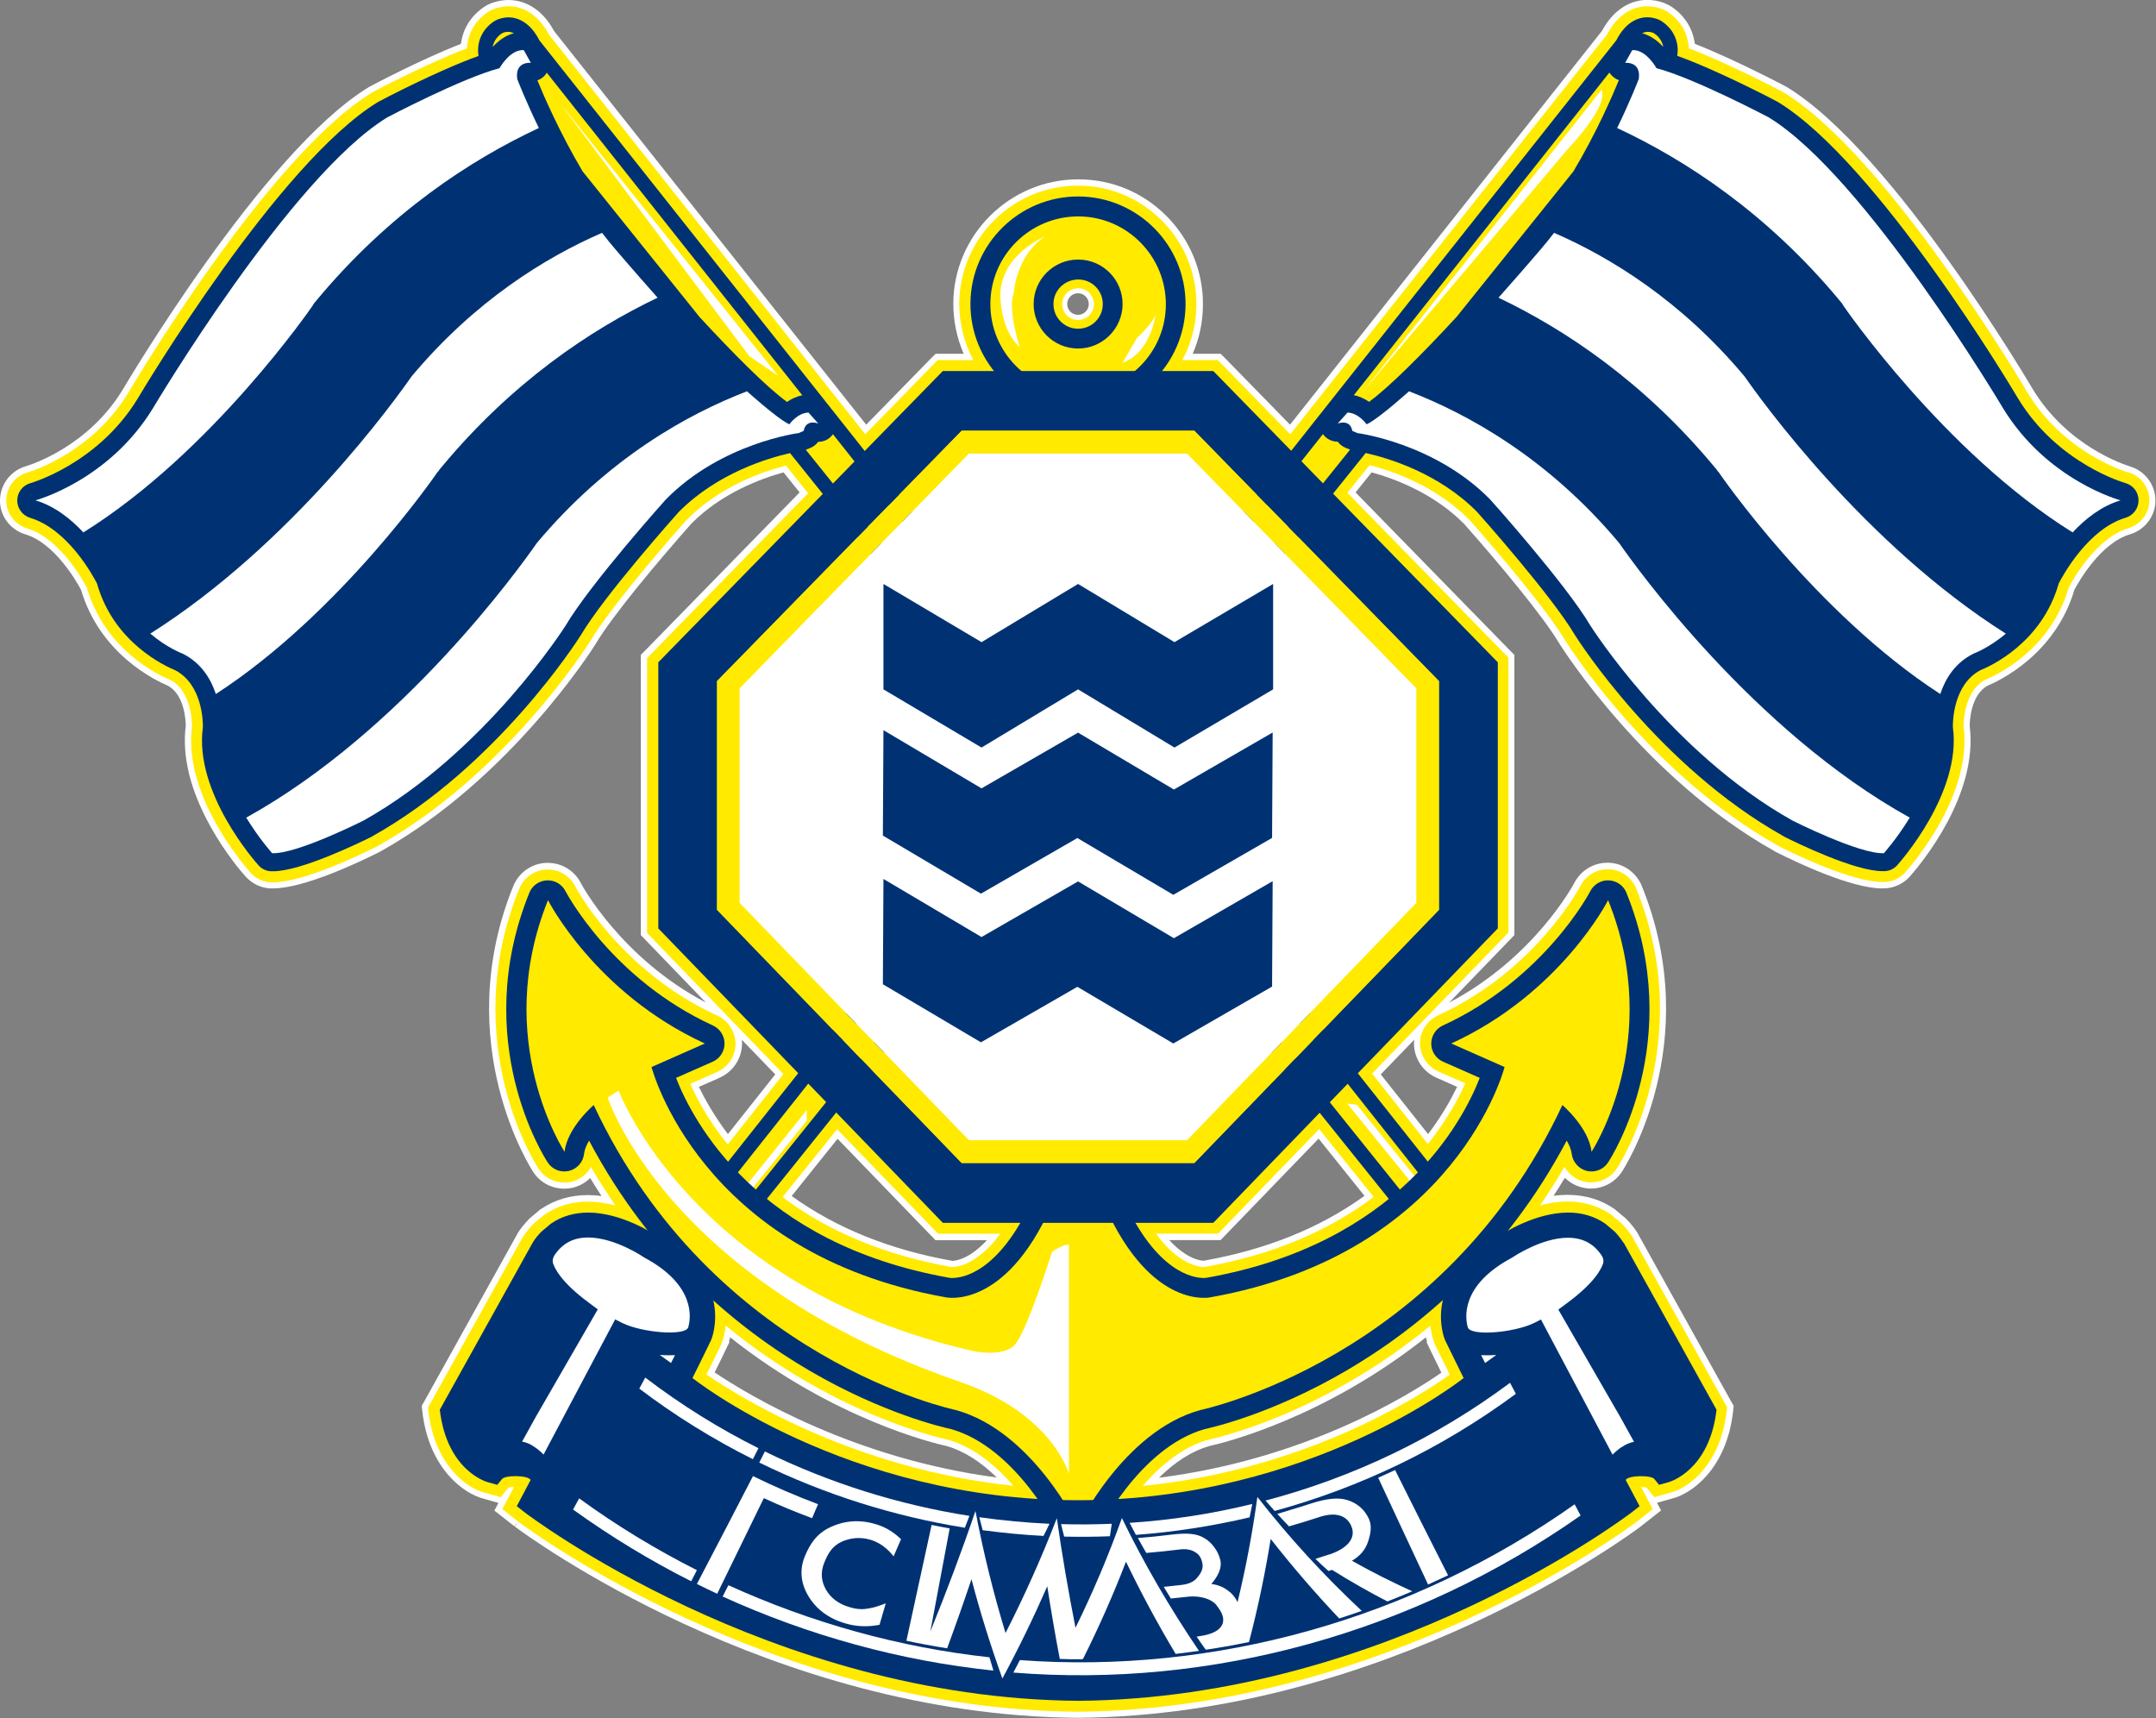 <?xml version="1.0" encoding="UTF-8"?>
<svg id="_レイヤー_2" data-name="レイヤー 2" xmlns="http://www.w3.org/2000/svg" viewBox="0 0 184.91 147.35">
  <rect x="0" y="0" width="184.91" height="147.35" fill="#808080" stroke="none"/>
  <defs>
    <style>
      .cls-1 {
        fill: #fff;
      }

      .cls-2 {
        fill: #003273;
      }

      .cls-3 {
        fill: #ffea00;
      }
    </style>
  </defs>
  <g id="_マーク等" data-name="マーク等">
    <g>
      <path class="cls-1" d="M182.69,40c-.54-.16-5.36-1.74-8.32-6.58-.11-.19-11.97-20.36-21.08-25.93-.04-.02-.09-.05-.14-.08-.04-.02-4.26-2.26-7.79-3.65,0-.06-.02-.12-.03-.18-.32-1.94-1.75-2.89-2.18-3.13h-.02s-.04-.03-.04-.03c-.15-.07-.26-.12-.4-.18-.49-.17-.94-.25-1.39-.25-1.59,0-3,.96-3.9,2.65l-26.76,33.78-5.51-5.64-.28-.28-.16-.16h-2.4c.58-1.32.87-2.72.88-4.19.02-2.86-1.08-5.55-3.09-7.59-2.01-2.04-4.69-3.17-7.55-3.18h-.06c-5.87,0-10.68,4.77-10.71,10.64,0,1.48.3,2.96.89,4.32h-2.41l-.16.16-.28.28-5.51,5.64L47.51,2.65c-.89-1.68-2.31-2.65-3.9-2.65-.45,0-.9.08-1.35.23-.19.07-.3.12-.43.18h-.02s-.04.03-.04.03c-.46.26-1.89,1.2-2.21,3.14,0,.06-.02.12-.03.18-3.55,1.39-7.74,3.62-7.77,3.64-.06.03-.12.07-.16.09-9.07,5.54-20.97,25.75-21.09,25.95-2.94,4.82-7.77,6.39-8.31,6.55C.93,40.36.02,41.54,0,42.88c-.03,1.34.86,2.55,2.16,2.94,2.52.75,4.38,4,4.79,4.76,1.64,5.55,6.43,7.8,7.46,8.23,1.45.81,1.52,3.06,1.52,3.44-.33,2.63.4,5.57,2.17,8.72,1.23,2.19,2.58,3.78,2.97,4.21.56.61,1.3.97,2.1,1.01.07,0,.16,0,.23,0,2.65,0,7.27-2.18,9.14-3.12.06-.03.11-.06.18-.1,11.04-6.2,18.08-17.28,18.37-17.75,1.39-2.35,5.15-6.86,8.2-10.31,2.6-2.62,5.95-3.86,7.91-4.4l1.38,1.72-13.2,13.51-.27.27-.15.16v24.02l.15.16.26.27,5.17,5.36c-7.33-3.85-10.69-10.18-10.72-10.24-.54-1.07-1.63-1.74-2.84-1.74-.05,0-.09,0-.14,0-1.25.05-2.35.84-2.82,1.99-5.49,13.59,1.65,24.42,1.72,24.53.58.89,1.58,1.42,2.65,1.42.24,0,.49-.03.73-.08.57-.14,1.09-.43,1.5-.83.31.52.64,1.04.97,1.54-.39-.05-.77-.08-1.13-.08h-.05c-1.51,0-2.86.41-4.03,1.21l-.04.02h-.02s-.02.03-.02.03l-.03.03-.8.67-.04.03-.02.02-.02.02-.03.04c-.4.41-.71.8-.97,1.21h0s-.02.05-.02.05l-7.97,14.34-.15.26-.08.15.02.17.03.3c.58,5.03,3.67,7.09,5.23,7.48l.77.22.53.15-.14.26-.21.4.36.28.62.49.73.57.36-.41-.33.43c.88.66,21.9,16.22,48.28,16.41,26.4-.19,47.42-15.75,48.3-16.41h0s.03-.03.03-.03l.73-.57.62-.49.36-.28-.21-.4-.14-.26.53-.15.82-.23c1.53-.38,4.61-2.44,5.18-7.47l.03-.3.02-.17-.09-.15-.15-.26-7.96-14.32h0s-.02-.05-.02-.05c-.27-.43-.58-.82-.98-1.23l-.04-.04-.02-.02-.02-.02-.04-.03-.8-.67-.03-.03-.02-.02h-.02s-.04-.04-.04-.04c-1.17-.81-2.52-1.21-4.03-1.21h-.05c-.37,0-.75.03-1.14.08.33-.51.66-1.02.97-1.54.41.4.93.7,1.5.83.24.06.49.09.73.09,1.08,0,2.07-.54,2.66-1.44.07-.1,7.21-10.92,1.71-24.51-.47-1.15-1.57-1.94-2.82-1.99-.05,0-.09,0-.14,0-1.2,0-2.29.67-2.84,1.75-.03.06-3.39,6.39-10.72,10.24l5.18-5.36.26-.27.15-.16v-24.02l-.15-.16-.27-.27-13.2-13.51,1.38-1.72c1.96.54,5.31,1.78,7.92,4.41,3.05,3.44,6.8,7.95,8.17,10.26.3.48,7.34,11.57,18.4,17.78.07.04.12.08.19.11,1.86.94,6.48,3.12,9.1,3.12.11,0,.2,0,.29-.01.76-.04,1.52-.39,2.06-.98,1-1.13,5.91-7.02,5.16-12.95,0-.38.08-2.63,1.52-3.44,1.03-.43,5.82-2.68,7.46-8.23.41-.77,2.27-4.02,4.78-4.76,1.31-.4,2.2-1.61,2.17-2.96-.02-1.32-.93-2.51-2.22-2.87M71.83,97.66l7.96,8.24.28.29.16.17h4.41c-1.57,1.71-2.81,1.77-2.96,1.77v.54s0-.54,0-.54h-.01c-5.34-.95-9.98-2.82-13.77-5.56l3.93-4.9ZM61.74,92.41c1.14-.51,1.89-1.64,1.9-2.89,0-.12,0-.23-.02-.35l2.87,2.97-4.06,5.12c-1.17-1.55-1.97-2.98-2.49-4.05l1.8-.79ZM61.29,117.7c.34-.68.69-1.39,1.04-2.13l.24-.49-.05-.02c.03-.11.07-.23.1-.37,8.87,7.04,17.53,9.1,18.6,9.33,1.44.42,2.87,1.32,4.27,2.69-12.2-1.61-21.16-6.97-24.2-9.01M92.45,27c-.51,0-.92-.42-.92-.93,0-.51.42-.92.93-.92.51,0,.92.42.92.93,0,.51-.42.92-.93.92M99.4,126.73c1.4-1.38,2.84-2.29,4.29-2.71,1.07-.23,9.73-2.29,18.6-9.33.03.13.07.26.1.37l-.05.02.23.49c.36.75.72,1.47,1.05,2.15-2.96,2.05-11.76,7.44-24.23,9.01M121.29,89.17c-.01.11-.02.23-.02.34.01,1.25.76,2.39,1.9,2.9l1.8.8c-.52,1.07-1.32,2.51-2.49,4.05l-4.06-5.12,2.87-2.97ZM117.02,102.56c-3.79,2.74-8.42,4.61-13.78,5.56h0c-.15,0-1.39-.06-2.96-1.77h4.41l.16-.17.28-.29,7.96-8.24,3.93,4.9Z"/>
      <path class="cls-3" d="M182.54,40.52h0c-.56-.17-5.57-1.8-8.63-6.82-.11-.19-11.93-20.27-20.9-25.75-.04-.02-.07-.05-.12-.07-.06-.03-4.49-2.38-8.05-3.74,0-.16-.02-.32-.05-.47-.28-1.7-1.54-2.53-1.91-2.74l-.03-.02h-.03c-.11-.07-.21-.11-.34-.16-.42-.15-.81-.21-1.2-.21-1.39,0-2.64.87-3.44,2.4l-27.18,34.3-5.94-6.08-.28-.28h-3.04c.79-1.45,1.2-3.06,1.21-4.74.02-2.71-1.03-5.27-2.94-7.2-1.91-1.93-4.45-3.01-7.17-3.02h-.06c-5.58,0-10.14,4.53-10.17,10.1,0,1.7.41,3.37,1.21,4.86h-3.05l-.28.28-5.94,6.08L47.06,2.94c-.8-1.53-2.05-2.4-3.44-2.4-.39,0-.78.07-1.17.2-.16.06-.26.1-.37.16h-.03s-.03.03-.03.03c-.38.21-1.63,1.04-1.92,2.74-.03.15-.04.31-.05.47-3.55,1.36-7.98,3.7-8.03,3.73-.05.03-.1.05-.13.08-8.96,5.47-20.79,25.56-20.91,25.77-3.05,5-8.06,6.63-8.62,6.8h0c-1.06.3-1.81,1.27-1.82,2.37-.02,1.1.71,2.09,1.77,2.42,2.78.83,4.77,4.38,5.14,5.08,1.56,5.37,6.14,7.51,7.19,7.94,1.78.97,1.83,3.57,1.83,3.97-.33,2.52.38,5.35,2.11,8.42,1.21,2.14,2.53,3.69,2.9,4.12.45.5,1.07.79,1.72.83.08,0,.15,0,.21,0,2.6,0,7.46-2.35,8.89-3.06.05-.02.09-.05.14-.08,10.93-6.13,17.91-17.11,18.2-17.57,1.4-2.37,5.18-6.91,8.25-10.38h.01c2.86-2.9,6.58-4.16,8.51-4.65l1.9,2.37-13.54,13.86-.27.27v23.58l.26.27,11.43,11.83-4.78,6.04c-1.63-2.02-2.63-3.91-3.21-5.2l2.3-1.02c.95-.42,1.57-1.36,1.58-2.4,0-1.03-.6-1.98-1.54-2.42-8.4-3.85-12.16-11.01-12.2-11.09-.45-.89-1.35-1.45-2.35-1.45-.04,0-.08,0-.12,0-1.03.05-1.95.69-2.34,1.65-5.39,13.33,1.6,23.92,1.67,24.02.48.74,1.31,1.18,2.2,1.18.2,0,.41-.02.6-.07.73-.17,1.33-.64,1.69-1.26.65,1.12,1.35,2.22,2.09,3.29-.73-.19-1.52-.32-2.32-.33h-.04c-1.39,0-2.64.38-3.72,1.12l-.04.02-.03.03-.8.67-.04.03-.04.04c-.37.39-.66.74-.9,1.12v.02s-.03.02-.03.02l-7.96,14.32-.15.26.03.3c.54,4.73,3.39,6.66,4.82,7.01l.79.22.59.17.39-.48.29-.35c.09-.02.25-.04.46-.04l-.63,1.19-.37.7.62.49.73.57h0s.02.02.02.02c.88.66,21.76,16.11,47.96,16.3,26.22-.19,47.1-15.64,47.97-16.3h0s.02-.02.02-.02l.73-.57.62-.49-.37-.7-.63-1.19c.2,0,.36.02.46.04l.29.35.39.48.59-.17.82-.23c1.4-.35,4.25-2.27,4.79-7.01l.04-.3-.15-.26-7.96-14.32v-.02s-.02-.02-.02-.02c-.24-.38-.52-.73-.9-1.12l-.03-.04-.04-.03-.8-.67-.03-.03-.04-.02c-1.07-.74-2.33-1.12-3.72-1.12h-.04c-.8,0-1.59.14-2.32.33.74-1.07,1.44-2.17,2.09-3.3.36.62.96,1.09,1.68,1.26.2.05.4.07.61.07.89,0,1.72-.45,2.21-1.19.06-.1,7.05-10.69,1.66-24.01-.39-.96-1.31-1.61-2.34-1.65-.04,0-.08,0-.11,0-1,0-1.9.56-2.35,1.45-.04.07-3.8,7.24-12.2,11.08-.94.44-1.55,1.38-1.54,2.41,0,1.04.63,1.98,1.57,2.4l2.31,1.02c-.58,1.3-1.59,3.18-3.21,5.2l-4.78-6.04,11.43-11.83.26-.27v-23.58l-.27-.27-13.54-13.86,1.9-2.37c1.93.49,5.64,1.76,8.51,4.64h.01c3.07,3.48,6.85,8.02,8.24,10.37.31.49,7.28,11.46,18.21,17.59.05.04.1.06.15.09,1.42.72,6.29,3.06,8.86,3.06.09,0,.16,0,.24,0,.65-.03,1.27-.32,1.71-.81.98-1.11,5.76-6.85,5.02-12.55,0-.39.05-3,1.83-3.97,1.04-.43,5.63-2.57,7.19-7.94.37-.7,2.36-4.25,5.13-5.08,1.07-.33,1.8-1.32,1.78-2.43-.01-1.09-.76-2.06-1.82-2.36M71.79,96.84l8.39,8.68.28.29h5.33c-1.99,2.68-3.72,2.85-4.1,2.85-.03,0-.07,0-.09,0-5.68-1.01-10.54-3.02-14.48-6l4.68-5.82ZM60.59,117.88c.4-.8.82-1.65,1.25-2.55h0c.11-.24.31-.83.4-1.65,9.02,7.43,17.93,9.55,19.12,9.81,2.22.64,4.12,2.28,5.55,3.93-13.75-1.43-23.77-7.79-26.31-9.54M92.45,27.44c-.75,0-1.36-.62-1.35-1.37,0-.75.62-1.35,1.37-1.35.75,0,1.36.61,1.35,1.37,0,.75-.62,1.36-1.37,1.35M122.68,113.68c.09.82.29,1.41.4,1.65h0c.44.91.86,1.76,1.26,2.56-2.46,1.76-12.26,8.14-26.33,9.54,1.43-1.66,3.33-3.3,5.56-3.94,1.19-.26,10.1-2.38,19.12-9.81M117.8,102.66c-3.94,2.97-8.8,4.99-14.46,5.99-.03,0-.16,0-.19,0-.51-.03-2.15-.33-4.01-2.85h5.33l.28-.29,8.39-8.68,4.67,5.82Z"/>
      <g>
        <path class="cls-2" d="M50.65,115.15c0,.3,0,1.21.69,1.88.39.39.91.61,1.46.6.83,0,1.42-.5,1.63-.7.06-.06.12-.12.17-.2l62.53-77.88c1.87.42,6.23,1.69,9.55,5.05.43.48,6.41,7.21,8.38,10.54.31.5,7.23,11.3,17.9,17.27.03.02.04.03.06.04.99.5,6.05,2.98,8.46,2.96h0s.09,0,.15,0c.41-.01.8-.19,1.08-.5.22-.25,5.55-6.22,4.78-11.85-.01-.44.02-3.65,2.37-4.89.76-.3,5.26-2.3,6.71-7.44.36-.7,2.53-4.68,5.74-5.63.66-.2,1.12-.82,1.1-1.51,0-.7-.48-1.29-1.15-1.47-.05-.02-5.76-1.63-9.17-7.23-.48-.82-12.08-20.25-20.6-25.44-.02-.02-.06-.03-.09-.05-.23-.13-5.1-2.68-8.55-3.91.05-.32.06-.64,0-.96-.22-1.34-1.25-1.96-1.45-2.08-.09-.04-.17-.08-.27-.12-1.43-.49-2.72.27-3.5,1.82L51.06,114c-.27.32-.41.73-.41,1.15"/>
        <g>
          <path class="cls-3" d="M138.84,6.88c-.54,1.32-1.9,4.46-3.89,7.81l-10.02,12.48c-2.89,3.13-5.79,6.04-7.51,7.29-.36-.25-.8-.47-1.31-.57l21.92-27.67s.03.05.05.08c.2.27.47.48.76.57"/>
          <path class="cls-3" d="M142.65,4.02c-.44-.48-1.05-.96-1.81-1.17.15-.07.31-.12.49-.12.13,0,.28.02.4.07.04,0,.07.02.1.04.07.04.68.4.82,1.18"/>
          <path class="cls-3" d="M51.89,115.15c0-.14.04-.28.13-.39l61.44-77.53c.28.39.73.64,1.24.65.01,0,.02,0,.03,0,.16.22.38.39.64.51l.42.17-62.18,77.43s-.04.04-.06.05c-.08.09-.38.35-.76.35-.22,0-.43-.09-.59-.24-.29-.29-.32-.71-.32-1.01"/>
        </g>
        <g>
          <path class="cls-1" d="M137.36,7.69l-20.59,26.05,17.76-21.04s3.45-3.56,2.83-5.01"/>
          <g>
            <path class="cls-1" d="M158.09,26.19l-.14-.21-.16-.19c-6.24-7.52-13.22-12.07-19.09-14.81-.01.02-.02.05-.04.07,1.22-2.5,1.89-4.28,1.89-4.28.21-1.54-1.17-1.38-1.17-1.38l.61-1.09c1.19-.08,2.08,1.55,2.08,1.55,3.22.84,9.63,4.22,9.63,4.22,8.28,5.06,20.08,24.92,20.08,24.92,3.8,6.24,10.09,7.92,10.09,7.92-1.65.49-3.04,1.6-4.12,2.76,0,0,0,0,.01-.01-11.01-6.85-19.58-19.32-19.68-19.47"/>
            <path class="cls-1" d="M147.36,40.47l-.14-.21-.16-.19c-6.05-7.29-12.78-11.79-18.54-14.54,2.1-2.36,3.63-4.16,3.63-4.16.39-.46.78-.93,1.15-1.42,0,0,0,.01-.01.02,4.81,2.09,10.88,5.8,16.33,12.31,1.35,1.94,10.26,14.38,22.41,22.06-1.44,1.23-2.78,1.72-2.78,1.72-1.6.8-2.42,2.18-2.84,3.46-10.7-6.93-18.93-18.9-19.03-19.06"/>
            <path class="cls-1" d="M115.57,35.38c.97.04,1.64,1.01,1.64,1.01,1.1-.5,4.04-3.21,3.64-2.83,5.02,1.93,11.9,5.71,18.01,13,1.44,2.07,11.51,16.13,24.93,23.56-1.11,1.82-2.22,3.05-2.22,3.05-2.1.1-7.84-2.8-7.84-2.8-10.46-5.86-17.33-16.72-17.33-16.72-2.14-3.62-8.59-10.81-8.59-10.81-4.77-4.86-11.4-5.7-11.4-5.7l-.43-.19c-.19-1.05-1.25-.63-1.25-.63l.85-.95Z"/>
          </g>
          <polygon class="cls-1" points="69.19 95.2 52.59 115.91 53.93 115.1 69.19 96.12 69.19 95.2"/>
        </g>
      </g>
      <g>
        <path class="cls-2" d="M133.85,114L46.26,3.46c-.78-1.55-2.08-2.32-3.5-1.82-.1.04-.18.07-.27.12-.2.11-1.23.74-1.45,2.08-.05.32-.05.64,0,.96-3.46,1.23-8.32,3.78-8.55,3.91-.03.02-.06.03-.09.05-8.51,5.19-20.12,24.63-20.6,25.44-3.42,5.59-9.12,7.21-9.17,7.23-.67.18-1.14.78-1.15,1.47-.01.69.44,1.3,1.1,1.51,3.22.96,5.38,4.93,5.74,5.63,1.44,5.13,5.95,7.13,6.71,7.44,2.35,1.24,2.38,4.45,2.37,4.89-.77,5.63,4.55,11.59,4.78,11.85.28.31.67.49,1.08.5.05,0,.1,0,.15,0h0c2.41.01,7.47-2.47,8.46-2.96.02-.01.04-.02.06-.04,10.68-5.97,17.59-16.77,17.9-17.27,1.97-3.33,7.95-10.06,8.38-10.54,3.32-3.35,7.68-4.63,9.55-5.05l62.53,77.88c.06.08.12.14.17.2.21.21.8.7,1.63.7.56,0,1.07-.21,1.46-.6.68-.67.69-1.58.69-1.88,0-.42-.14-.83-.41-1.15"/>
        <g>
          <g>
            <path class="cls-3" d="M46.84,6.31s.03-.05.05-.08l21.92,27.67c-.51.1-.96.32-1.31.57-1.73-1.25-4.62-4.16-7.51-7.29l-10.02-12.48c-1.98-3.34-3.34-6.49-3.88-7.81.3-.1.56-.3.76-.57"/>
            <path class="cls-3" d="M43.08,2.84s.06-.03.1-.04c.12-.05.26-.07.4-.07.18,0,.34.05.49.12-.76.2-1.37.69-1.81,1.17.13-.77.75-1.14.82-1.18"/>
            <path class="cls-3" d="M132.7,116.16c-.16.15-.36.24-.59.24-.38,0-.68-.27-.76-.35-.02-.01-.04-.03-.06-.05l-62.18-77.43.42-.17c.26-.11.48-.29.64-.51h.03c.51,0,.96-.26,1.24-.65l61.44,77.53c.09.11.13.25.13.39,0,.3-.03.72-.32,1.01"/>
          </g>
          <g>
            <g>
              <path class="cls-1" d="M26.82,26.19l.14-.21.16-.19c6.24-7.52,13.22-12.07,19.09-14.81.01.02.02.05.04.07-1.22-2.5-1.89-4.28-1.89-4.28-.21-1.54,1.17-1.38,1.17-1.38l-.61-1.09c-1.19-.08-2.08,1.55-2.08,1.55-3.22.84-9.63,4.22-9.63,4.22-8.28,5.06-20.08,24.92-20.08,24.92-3.8,6.24-10.09,7.92-10.09,7.92,1.65.49,3.04,1.6,4.12,2.76,0,0,0,0-.01-.01,11.01-6.85,19.58-19.32,19.68-19.47"/>
              <path class="cls-1" d="M37.56,40.47l.14-.21.16-.19c6.05-7.29,12.78-11.79,18.54-14.54-2.1-2.36-3.63-4.16-3.63-4.16-.39-.46-.78-.93-1.15-1.42,0,0,0,.01.01.02-4.81,2.09-10.88,5.8-16.33,12.31-1.35,1.94-10.26,14.38-22.41,22.06,1.44,1.23,2.78,1.72,2.78,1.72,1.6.8,2.42,2.18,2.84,3.46,10.7-6.93,18.93-18.9,19.03-19.06"/>
              <path class="cls-1" d="M69.34,35.38c-.97.04-1.64,1.01-1.64,1.01-1.1-.5-4.04-3.21-3.64-2.83-5.02,1.93-11.9,5.71-18.01,13-1.44,2.07-11.51,16.13-24.93,23.56,1.11,1.82,2.22,3.05,2.22,3.05,2.1.1,7.84-2.8,7.84-2.8,10.46-5.86,17.33-16.72,17.33-16.72,2.14-3.62,8.59-10.81,8.59-10.81,4.77-4.86,11.4-5.7,11.4-5.7l.43-.19c.19-1.05,1.25-.63,1.25-.63l-.85-.95Z"/>
            </g>
            <polygon class="cls-1" points="48 8.81 66.73 32.22 64.26 30.54 48 8.81"/>
            <path class="cls-1" d="M115.54,94.64l15.56,19.16s.82.93,1.23.62l-15.96-19.67-.83-.11Z"/>
          </g>
        </g>
      </g>
      <g>
        <g>
          <path class="cls-2" d="M139.49,76.56c-.25-.62-.84-1.03-1.51-1.06-.66-.03-1.29.34-1.59.93-.03.07-3.93,7.52-12.65,11.52-.6.28-.99.89-.99,1.55,0,.67.4,1.28,1.01,1.55l3.15,1.39c-1.47,3.77-6.98,14.22-23.42,17.14-.05.01-.14.02-.25.02-.9,0-4.06-.47-6.92-6.8-.25-.58-.81-.95-1.44-1l-2.16-.14s-.07-.01-.12-.01h-.15s-.15,0-.15,0c-.05,0-.09.01-.12.01l-2.17.14c-.63.04-1.19.42-1.44,1-2.86,6.33-6.02,6.81-6.92,6.8-.11,0-.2-.01-.25-.02-16.45-2.92-21.95-13.37-23.42-17.14l3.15-1.39c.61-.27,1.01-.88,1.01-1.55,0-.66-.39-1.27-.99-1.55-8.72-3.99-12.61-11.45-12.65-11.52-.3-.59-.92-.96-1.59-.93-.67.03-1.26.44-1.51,1.06-5.14,12.7,1.3,22.73,1.58,23.14.39.6,1.12.88,1.81.72.7-.17,1.22-.75,1.3-1.46.04-.37.21-.76.43-1.14,10.59,19.99,29.58,24.43,31.05,24.74,5.65,1.6,9.2,8.91,9.23,8.99.27.61.96,1.01,1.64,1.01.67,0,1.38-.4,1.65-1.01.03-.07,3.58-7.39,9.23-8.99,1.47-.31,20.46-4.75,31.05-24.74.22.38.38.77.43,1.14.09.71.61,1.29,1.3,1.46.69.16,1.42-.12,1.81-.72.28-.41,6.71-10.44,1.58-23.14"/>
          <g>
            <path class="cls-3" d="M92.45,103.36h.17s2.17.14,2.17.14c3.99,8.87,9.01,7.76,9.01,7.76,21.16-3.76,25.24-19.75,25.24-19.75l-4.57-2.02c9.41-4.31,13.45-12.29,13.45-12.29,4.86,12.03-1.42,21.58-1.42,21.58-.24-2.09-2.5-4.01-2.5-4.01-10.22,21.86-31.07,26.16-31.07,26.16-6.55,1.81-10.48,9.96-10.48,9.96,0,0-3.9-8.15-10.46-9.96,0,0-20.85-4.3-31.07-26.16,0,0-2.26,1.92-2.5,4.01,0,0-6.28-9.55-1.42-21.58,0,0,4.05,7.98,13.45,12.29l-4.57,2.02s4.08,15.98,25.24,19.75c0,0,5.02,1.11,9.01-7.76l2.17-.15h.15Z"/>
            <path class="cls-1" d="M82.43,118.55c7.83,2.69,9.25,7.85,9.25,7.85v-19.65c-.42-.1-1.45.6-1.45.6,0,0-2.2,7-3.24,8.03-1.03,1.02-3.45.5-3.45.5-24.21-5.47-30.48-22.35-30.48-22.35l-.94.59s4.98,15.72,30.31,24.42"/>
          </g>
        </g>
        <g>
          <g>
            <path class="cls-2" d="M92.51,16.85c-5.08-.03-9.25,4.08-9.28,9.17-.03,5.08,4.09,9.25,9.17,9.28,5.08.03,9.24-4.08,9.28-9.17.03-5.09-4.08-9.25-9.17-9.28M92.45,28.19c-1.16,0-2.11-.96-2.1-2.12,0-1.17.96-2.1,2.13-2.1,1.17,0,2.11.95,2.1,2.12,0,1.16-.96,2.11-2.12,2.1"/>
            <path class="cls-3" d="M92.42,33.6c-4.15-.02-7.51-3.42-7.48-7.56.02-4.15,3.42-7.5,7.57-7.48,4.15.02,7.5,3.42,7.48,7.57-.02,4.15-3.42,7.5-7.57,7.47M92.48,22.26c-2.1-.01-3.82,1.69-3.83,3.8-.01,2.1,1.69,3.82,3.79,3.83,2.1.01,3.82-1.69,3.84-3.79.01-2.11-1.69-3.83-3.79-3.84"/>
            <g>
              <path class="cls-1" d="M89.69,20.26s-3.79,1.45-3.9,5c0,0-.02,3.09,1.67,4.49,0,0-1.06-3.18-.51-4.64,0,0,.18-3.24,2.73-4.86"/>
              <path class="cls-1" d="M99.15,26.65s-.25,3.48-2.88,4.47l1.25-2.15s1.71-1.54,1.64-2.31"/>
            </g>
          </g>
          <g>
            <polygon class="cls-1" points="121.49 77.43 101.81 97.8 83.1 97.8 63.42 77.43 63.42 59.03 83.1 38.88 101.81 38.88 121.49 59.03 121.49 77.43"/>
            <g>
              <path class="cls-2" d="M104.06,31.82h-23.2l-24.4,24.98v22.82l24.4,25.25h23.2l24.4-25.25v-22.82l-24.4-24.98ZM123.41,78.03l-20.98,21.71h-19.95l-20.98-21.71v-19.62l20.98-21.47h19.95l20.98,21.47v19.62Z"/>
              <g>
                <polygon class="cls-2" points="92.46 62.83 84.18 67.61 75.77 62.62 75.72 71.66 84.13 76.64 92.4 71.87 100.63 76.74 109.1 71.86 109.15 62.82 100.68 67.71 92.46 62.83"/>
                <polygon class="cls-2" points="92.46 75.59 84.18 80.36 75.77 75.38 75.72 84.41 84.13 89.39 92.4 84.63 100.63 89.49 109.1 84.61 109.15 75.57 100.68 80.46 92.46 75.59"/>
                <polygon class="cls-2" points="100.73 55.07 92.46 50.08 84.18 55.07 75.77 50.08 75.77 59.12 84.18 64.11 92.46 59.12 100.73 64.11 109.19 59.12 109.19 50.08 100.73 55.07"/>
              </g>
            </g>
            <path class="cls-3" d="M102.43,36.94h-19.95l-20.98,21.47v19.62l20.98,21.71h19.95l20.98-21.71v-19.62l-20.98-21.47ZM121.49,77.43l-19.68,20.37h-18.72l-19.68-20.37v-18.4l19.68-20.14h18.72l19.68,20.14v18.4Z"/>
          </g>
        </g>
      </g>
      <g>
        <path class="cls-2" d="M139.24,106.58c-.23-.36-.49-.68-.77-.97l-.8-.67c-.91-.63-2-.96-3.22-.95-2.79.02-5.47,1.73-5.9,2.03-6.8,3.67-4.65,8.85-4.62,8.9.56,1.17,1.11,2.25,1.6,3.26,0,0-13.09,10.48-33.07,10.48s-33.07-10.48-33.07-10.48c.5-1,1.04-2.09,1.6-3.26.03-.05,2.18-5.23-4.62-8.9-.43-.3-3.11-2.01-5.9-2.03-1.22,0-2.31.32-3.22.95l-.8.67c-.28.29-.55.6-.77.97l-7.96,14.32c.6,5.18,3.96,6.17,4.11,6.21l.82.23.39-.48c.24-.37,2.25-.36,2.47.06l-1.19,2.25.73.57c.21.15,20.93,15.93,47.42,16.12,26.49-.19,47.21-15.97,47.42-16.12l.73-.57-1.19-2.25c.22-.41,2.24-.43,2.47-.06l.39.48.82-.23c.14-.04,3.51-1.03,4.11-6.21l-7.96-14.32Z"/>
        <g>
          <g>
            <path class="cls-1" d="M72.16,132.23c.8-.36,1.63-.43,2.49-.18.76.22,1.42.7,1.99,1.42.21-.49.42-.98.64-1.47-.03-.03-.06-.06-.09-.08-.63-.59-1.34-1-2.13-1.22-1.4-.41-2.73-.29-4,.35-1.03.52-1.58,1.35-2,2.34-.48,1.12-.43,2.27.23,3.42.68,1.17,1.74,1.98,3.2,2.41.94.28,1.92.32,2.9.13.01,0,.03,0,.04,0,.18-.61.36-1.23.54-1.85-.11.04-.22.08-.32.12-.28.11-.54.19-.79.25-.25.06-.48.09-.69.12-.38.04-.83-.01-1.31-.16-.93-.27-1.6-.77-2.02-1.5-.42-.74-.47-1.49-.16-2.28.32-.8.68-1.45,1.49-1.82"/>
            <path class="cls-1" d="M135.05,129.01c-13.99,9.88-30.94,14.59-47.58,13.36-.18.36-.37.71-.56,1.07,16.98,1.37,34.34-3.41,48.65-13.47l-.51-.96Z"/>
            <path class="cls-1" d="M62.47,135.95c-.16.32-.32.64-.49.97,7.39,3.36,15.25,5.52,23.22,6.35-.12-.38-.23-.76-.34-1.14-7.69-.84-15.26-2.94-22.39-6.18"/>
            <path class="cls-1" d="M49.67,128.5l-.52.96c3.23,2.32,6.62,4.38,10.13,6.15.16-.31.33-.63.49-.95-3.5-1.77-6.89-3.82-10.1-6.16"/>
            <path class="cls-1" d="M130.01,119.54l-.5-.95c-6.41,4.77-13.52,8.13-20.97,10.1.26.3.52.59.78.89,7.34-2.01,14.35-5.36,20.68-10.04"/>
            <path class="cls-1" d="M107.17,130.13c.08-.38.16-.76.23-1.15-3.46.85-6.98,1.39-10.52,1.62.18.35.36.69.54,1.03,3.27-.24,6.54-.75,9.75-1.5"/>
            <path class="cls-1" d="M89.49,131.73c.18-.35.36-.7.52-1.05-2-.09-4.02-.28-6.02-.56.1.37.19.75.29,1.11,1.73.23,3.46.4,5.2.49"/>
            <path class="cls-1" d="M95.19,131.76c.06-.36.1-.72.16-1.08-1.45.06-2.91.07-4.35.03.09.36.18.72.27,1.07,1.31.03,2.62.02,3.93-.03"/>
            <path class="cls-1" d="M114,133.31c-.39.13-.79.25-1.18.38.36.35.73.7,1.12,1.04.09-.03.19-.06.3-.1,1.52.95,3.1,1.86,4.75,2.71.71-.28,1.43-.57,2.13-.87-1.78-.81-3.51-1.68-5.17-2.62.67-.39,1.13-.92,1.35-1.55.23-.65.4-1.38.11-2.03-.38-.83-1.01-1.36-1.87-1.63-.78-.24-1.81-.12-3.13.31-.59.19-1.18.38-1.77.55-.36.12-.72.22-1.09.33.33.36.66.72,1,1.07.85-.24,1.7-.5,2.55-.78,1.41-.48,2.4-.19,2.8.77.43,1.01-.33,1.9-1.88,2.42"/>
            <path class="cls-1" d="M124.19,135.09c-1.53-3.01-3.05-6.03-4.54-9.02-.48.22-.97.45-1.45.66,1.41,3.04,2.85,6.1,4.28,9.16.57-.26,1.14-.52,1.71-.79"/>
            <path class="cls-1" d="M90.88,142.27h0s0,0,0,0h0c.64.03,1.27.03,1.91.03v-.02s.06,0,.09,0c1.39-2.78,2.62-5.57,3.69-8.35,1.28,2.65,2.69,5.29,4.26,7.91.67-.08,1.34-.17,2-.26-2.53-3.73-4.74-7.54-6.61-11.39-1.12,3.14-2.45,6.29-3.98,9.41-.62-3.16-1.16-6.29-1.6-9.4-1.27,3.29-2.74,6.59-4.4,9.85-1.07-3.51-1.92-7-2.58-10.47-1.17,3.45-2.47,6.89-3.87,10.34.56-2.97,1.11-5.92,1.66-8.84-.52-.09-1.03-.2-1.55-.3-.71,3.28-1.43,6.59-2.16,9.93.53.12,1.06.22,1.59.32,0,0,0,0,0,0,.63.12,1.27.23,1.9.33.73-1.98,1.43-3.96,2.09-5.93.74,2.83,1.63,5.67,2.65,8.52,1.41-2.62,2.69-5.26,3.85-7.91.32,2.06.67,4.13,1.07,6.21"/>
            <path class="cls-1" d="M105.48,136.54c-.44-.39-.97-.62-1.59-.7.52-.6.92-1.31.78-2.01-.09-.39-.25-.76-.5-1.1-.25-.35-.54-.63-.88-.82-.34-.21-.72-.32-1.15-.36-.43-.05-.99-.02-1.68.06-.95.12-1.91.22-2.87.29.24.43.47.86.72,1.28.96-.08,1.93-.18,2.89-.3.55-.07.99.03,1.32.24.33.19.54.53.61,1,.09.49-.22.91-.47,1.2-.24.3-.66.52-1.29.6-.52.06-1.04.12-1.56.17.2.33.41.66.61,1,.43-.05.87-.09,1.31-.14.92-.13,1.7.08,2.11.31.24.13.44.3.57.51,1.32,1.68-.35,2.26-.65,2.35-.32.11-.7.18-1.13.24,0,0,.76,1.12.79,1.12.38-.05,1.32-.21,1.73-.28,0,0,0,0,0,0,.66-.12,1.32-.24,1.97-.38.78-2.97,1.39-5.92,1.86-8.84,1.83,2.33,3.79,4.62,5.88,6.82.64-.21,1.29-.42,1.93-.65-3.3-3.09-6.29-6.36-8.95-9.77-.41,2.99-.97,6-1.7,9.02-.16-.33-.38-.63-.66-.87"/>
            <path class="cls-1" d="M69.65,130.2c.16-.4.34-.79.51-1.2-1.89-.71-3.75-1.51-5.58-2.41-1.59,3.08-3.19,6.16-4.81,9.25.58.29,1.15.57,1.74.84,1.33-2.73,2.67-5.48,4-8.2,1.36.63,2.74,1.2,4.14,1.72"/>
            <path class="cls-1" d="M65.05,124.2c-3.38-1.69-6.63-3.71-9.71-6.06l-.51.95c3.09,2.34,6.36,4.36,9.74,6.05l.48-.94Z"/>
            <path class="cls-1" d="M83.13,130c-6.05-.95-11.96-2.8-17.53-5.52l-.48.95c5.6,2.74,11.54,4.61,17.63,5.59.13-.34.26-.67.39-1.01"/>
          </g>
          <g>
            <path class="cls-1" d="M57.55,116.89c-.32-.23-.64-.45-.96-.69.25.01.5.03.75.03.19,0,.37,0,.55-.01-.11.23-.22.44-.34.67"/>
            <path class="cls-1" d="M59.03,113.83c-.25.77-3.94.47-5.66-.37l-.61-.31-6.14,11.59c-.38-.39-.73-.62-.8-.66-.32-.23-.67-.38-1.04-.45l1.19-2.15,5.3-9.19-.78-.58c-2.48-1.83-2.96-3.05-3.07-3.41-.07-.33.09-.55.12-.63.7-1.05,1.65-1.55,2.92-1.54,2.29.01,4.69,1.65,4.72,1.67l.1.06c4.44,2.38,3.96,5.24,3.75,5.96"/>
            <path class="cls-1" d="M127.37,116.89c-.12-.23-.23-.44-.34-.67.18,0,.36.01.55.01.25,0,.5-.01.75-.03-.32.24-.64.46-.96.69"/>
            <path class="cls-1" d="M139.1,124.09c-.07.04-.42.27-.8.66l-6.14-11.59-.61.31c-1.72.83-5.41,1.14-5.66.37-.22-.73-.69-3.58,3.75-5.96l.1-.06s2.43-1.66,4.72-1.67c1.27,0,2.22.49,2.92,1.54.04.08.19.3.12.63-.11.36-.59,1.58-3.07,3.41l-.78.58,5.3,9.19,1.19,2.15c-.37.07-.72.22-1.04.45"/>
          </g>
        </g>
      </g>
    </g>
  </g>
</svg>